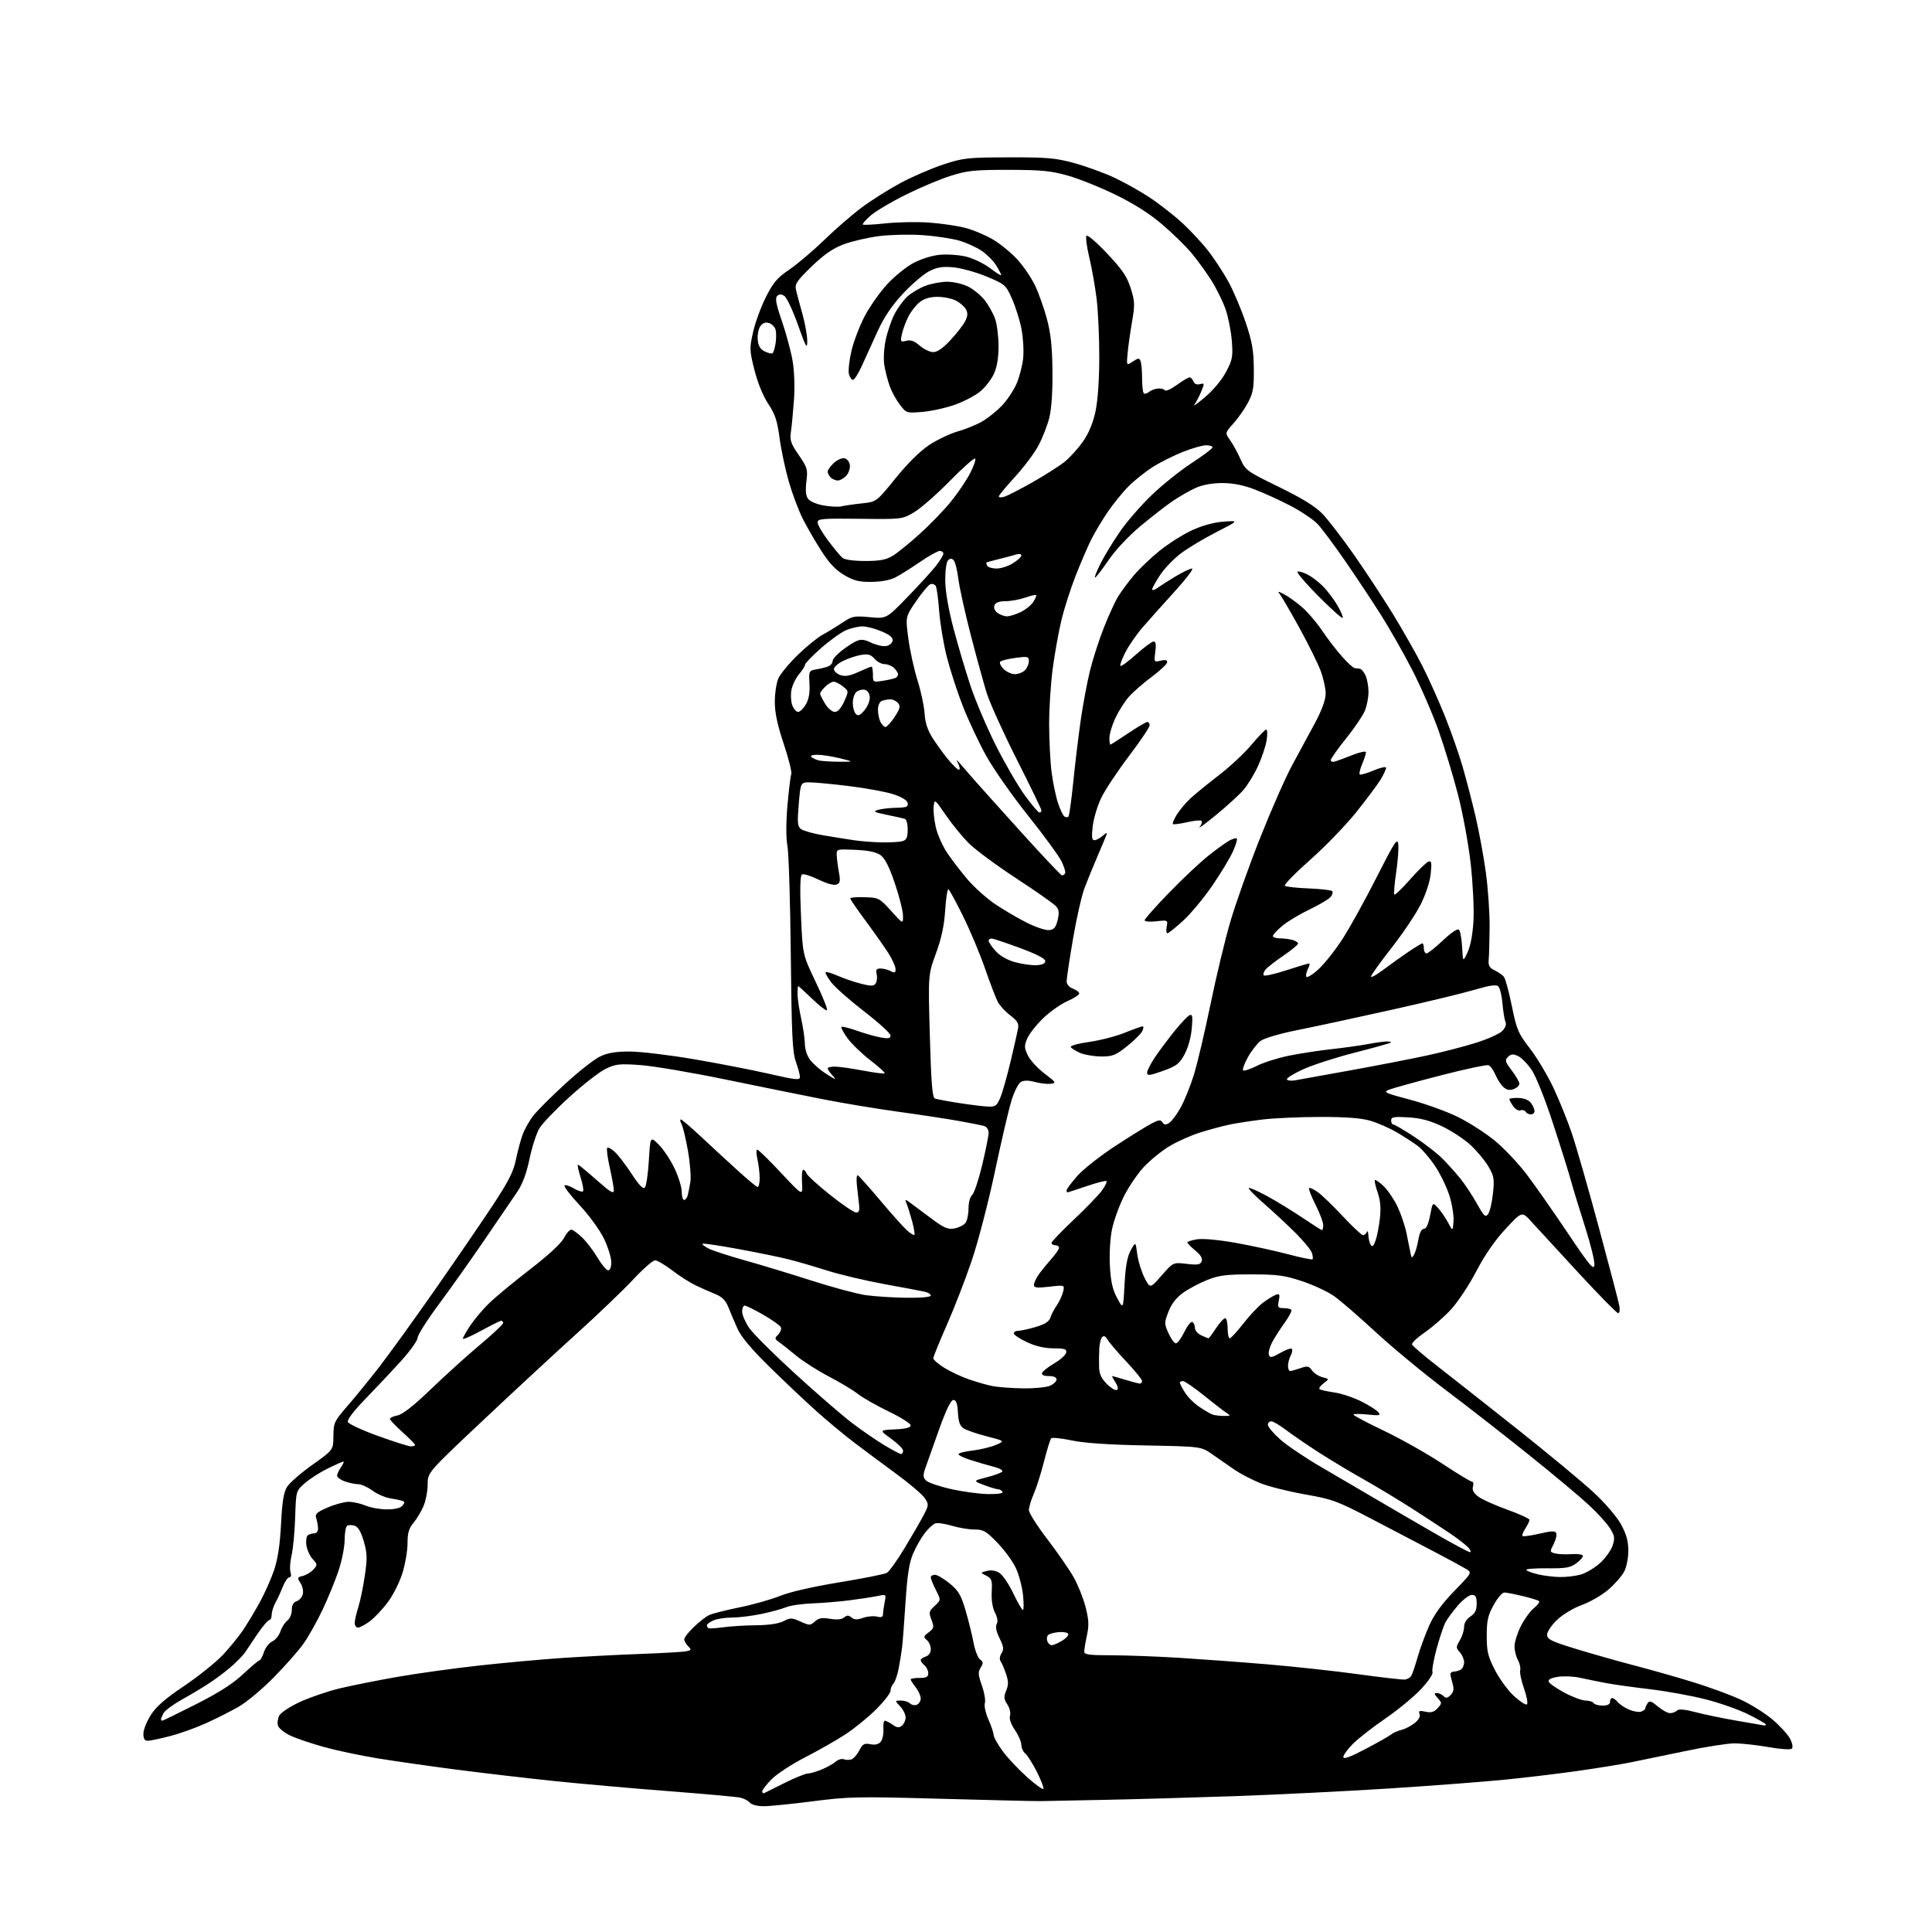 <?xml version="1.0" encoding="UTF-8" standalone="no"?>
<svg 
  version="1.1" 
  xmlns="http://www.w3.org/2000/svg" 
  xmlns:xlink="http://www.w3.org/1999/xlink" 
  xmlns:svg="http://www.w3.org/2000/svg"
  xmlns:rdf="http://www.w3.org/1999/02/22-rdf-syntax-ns#"
  xmlns:cc="http://creativecommons.org/ns#"
  xmlns:dc="http://purl.org/dc/elements/1.1/"
  viewBox="0 0 768 768"
  width="768"
  height="768"
>
<style>svg {background-color: white; }</style>"
<path stroke="none" fill="black" fill-rule="evenodd" d="M303.55,718.00C301.03,718.00 298.75,717.41 298.05,716.56C297.40,715.77 295.66,714.88 294.18,714.57C292.71,714.26 279.80,713.10 265.50,711.99C251.20,710.89 230.72,709.07 220.00,707.96C209.28,706.84 191.84,704.80 181.26,703.43C170.68,702.05 156.57,700.03 149.89,698.94C143.22,697.85 133.65,695.82 128.63,694.42C123.61,693.02 117.61,690.98 115.30,689.87C112.98,688.77 110.82,687.01 110.49,685.97C110.16,684.93 110.41,683.11 111.04,681.93C111.67,680.75 115.41,678.31 119.34,676.50C123.28,674.70 130.32,672.30 135.00,671.17C139.68,670.04 150.03,667.98 158.00,666.58C165.97,665.19 180.60,663.16 190.50,662.07C200.40,660.98 215.25,659.63 223.50,659.07C231.75,658.52 245.70,657.79 254.50,657.47C263.30,657.15 271.53,656.67 272.79,656.41C274.86,655.99 274.93,655.79 273.54,654.40C272.69,653.55 272.00,652.31 272.00,651.63C272.00,650.96 273.69,648.79 275.75,646.82C277.81,644.85 280.49,642.73 281.71,642.10C282.92,641.48 288.34,640.09 293.75,639.00C299.15,637.92 306.45,635.86 309.97,634.43C313.86,632.85 323.12,630.73 333.60,629.01C343.09,627.46 351.60,625.76 352.52,625.25C353.44,624.73 356.62,620.31 359.58,615.41C362.54,610.51 365.95,604.62 367.15,602.32C369.23,598.33 369.25,598.03 367.62,595.54C366.68,594.10 361.54,589.73 356.20,585.82C350.87,581.91 343.35,576.32 339.50,573.40C335.65,570.48 328.90,564.87 324.50,560.93C320.10,556.99 311.74,549.09 305.92,543.38C298.82,536.41 294.63,531.43 293.20,528.25C292.03,525.64 290.39,521.80 289.57,519.71C288.45,516.89 287.11,515.54 284.29,514.39C282.20,513.54 278.70,511.99 276.50,510.94C274.30,509.89 270.13,507.22 267.23,505.01C264.33,502.81 261.25,501.00 260.39,501.00C259.52,501.00 255.59,504.45 251.66,508.66C247.72,512.88 237.53,522.64 229.00,530.35C220.47,538.06 203.71,553.59 191.75,564.86C170.00,585.34 170.00,585.34 170.00,590.05C170.00,592.64 169.27,596.49 168.39,598.62C167.50,600.74 165.70,603.76 164.39,605.32C162.53,607.53 162.00,609.33 162.00,613.47C162.00,616.40 161.09,621.73 159.98,625.31C158.88,628.90 156.24,634.15 154.12,636.96C152.00,639.78 148.77,643.19 146.94,644.54C145.11,645.89 143.02,647.00 142.31,647.00C141.59,647.00 141.00,646.18 141.00,645.18C141.00,644.18 141.64,641.36 142.42,638.93C143.20,636.49 144.37,630.84 145.02,626.36C146.04,619.40 145.98,617.43 144.60,612.68C143.50,608.90 142.35,606.93 141.00,606.50C139.91,606.15 138.56,606.15 138.01,606.49C137.45,606.84 137.00,609.37 137.00,612.13C137.00,614.89 135.90,620.44 134.55,624.46C133.20,628.48 130.30,635.53 128.11,640.13C125.92,644.74 122.53,650.74 120.57,653.49C118.62,656.23 113.33,662.22 108.83,666.79C104.33,671.37 98.13,676.56 95.07,678.33C92.01,680.11 86.19,683.06 82.15,684.90C78.10,686.75 71.58,689.09 67.65,690.11C63.72,691.13 59.71,691.97 58.75,691.98C57.50,692.00 57.00,691.21 57.00,689.20C57.00,687.65 58.32,684.31 59.94,681.76C62.08,678.38 65.66,675.25 73.19,670.20C78.86,666.38 85.77,660.84 88.55,657.88C91.32,654.92 94.96,650.48 96.62,648.00C98.28,645.52 101.26,640.58 103.23,637.00C105.20,633.42 107.78,627.63 108.96,624.12C110.44,619.72 111.30,614.03 111.71,605.88C112.15,597.11 112.76,593.27 114.07,591.12C115.05,589.52 119.59,585.54 124.17,582.29C132.50,576.37 132.50,576.37 132.54,570.83C132.58,565.56 132.86,564.97 138.13,558.89C141.18,555.38 146.82,548.45 150.67,543.50C154.51,538.55 164.42,524.83 172.69,513.00C180.95,501.18 191.34,486.00 195.78,479.29C202.00,469.86 204.11,465.75 205.01,461.29C205.66,458.10 206.85,453.62 207.65,451.31C208.46,449.01 210.44,445.46 212.07,443.41C213.69,441.37 219.34,435.73 224.63,430.88C229.91,426.03 236.13,421.15 238.43,420.03C241.53,418.53 244.64,418.00 250.27,418.00C254.47,418.00 265.94,419.37 275.76,421.04C285.59,422.71 299.11,425.34 305.81,426.88C316.43,429.31 318.00,429.47 317.99,428.09C317.98,427.21 317.24,424.48 316.35,422.00C315.00,418.24 314.68,411.28 314.35,379.50C314.14,358.60 313.54,339.15 313.02,336.27C312.42,332.96 312.43,327.02 313.03,320.11C313.56,314.10 314.24,308.54 314.54,307.75C314.85,306.96 313.50,301.54 311.55,295.71C309.03,288.20 308.00,283.33 308.00,279.02C308.00,275.67 308.63,271.49 309.39,269.72C310.16,267.95 313.64,263.73 317.14,260.34C320.64,256.96 325.07,253.34 327.00,252.31C328.93,251.29 332.42,249.15 334.77,247.58C338.73,244.92 339.50,244.76 345.70,245.34C352.37,245.96 352.37,245.96 360.58,237.50C365.10,232.85 370.19,227.28 371.90,225.13C373.60,222.97 375.00,220.71 375.00,220.11C375.00,219.50 374.35,219.00 373.56,219.00C372.77,219.00 369.22,220.99 365.68,223.42C362.13,225.84 357.74,228.60 355.92,229.54C353.90,230.59 350.20,231.28 346.46,231.31C341.48,231.36 339.41,230.84 335.60,228.61C332.24,226.64 329.64,223.89 326.49,218.98C324.07,215.21 320.75,209.47 319.12,206.24C317.49,203.00 315.00,196.39 313.59,191.53C312.19,186.68 310.52,178.86 309.90,174.16C308.98,167.24 308.12,164.64 305.39,160.53C303.34,157.44 301.20,152.20 299.92,147.15C297.92,139.26 297.90,138.50 299.37,131.98C300.22,128.20 302.51,121.95 304.45,118.10C307.38,112.28 308.97,110.41 313.83,107.12C317.04,104.93 323.23,99.68 327.59,95.45C331.94,91.21 338.66,85.39 342.53,82.50C346.39,79.61 353.37,75.21 358.03,72.71C362.69,70.22 370.32,66.92 375.00,65.38C382.96,62.77 384.61,62.59 401.00,62.55C416.25,62.51 419.58,62.80 426.93,64.80C431.57,66.07 438.68,68.64 442.74,70.52C446.80,72.39 453.28,76.03 457.15,78.60C461.02,81.17 466.88,85.77 470.18,88.82C473.47,91.88 478.12,96.91 480.51,100.01C482.89,103.11 486.43,108.53 488.36,112.07C490.30,115.61 493.34,122.78 495.11,128.00C497.74,135.76 498.34,139.15 498.41,146.50C498.49,154.16 498.14,156.17 496.12,160.00C494.81,162.47 492.20,166.21 490.33,168.29C486.93,172.09 486.93,172.09 489.00,175.00C490.14,176.60 491.99,179.98 493.11,182.51C495.07,186.95 495.60,187.33 508.37,193.56C517.68,198.11 522.81,201.27 525.70,204.26C527.95,206.59 533.59,213.92 538.24,220.55C542.88,227.18 549.91,237.89 553.87,244.35C557.82,250.81 563.07,260.08 565.53,264.95C567.99,269.82 571.96,278.68 574.36,284.65C576.75,290.62 579.89,299.55 581.34,304.50C582.78,309.45 585.12,318.45 586.54,324.49C587.96,330.54 589.82,340.66 590.67,346.99C591.53,353.32 592.19,363.00 592.15,368.50C592.10,374.00 591.94,379.84 591.78,381.47C591.56,383.83 592.04,384.70 594.12,385.71C595.56,386.41 597.22,387.56 597.81,388.27C598.39,388.97 599.82,394.19 600.97,399.86C602.90,409.32 603.49,410.71 608.20,416.83C611.02,420.50 615.23,427.55 617.55,432.50C619.87,437.45 623.14,445.55 624.82,450.50C626.51,455.45 631.35,472.32 635.58,488.00C639.81,503.68 643.49,517.74 643.75,519.25C644.01,520.76 643.78,522.00 643.24,522.00C642.70,522.00 635.51,514.69 627.26,505.75C619.01,496.81 610.63,487.70 608.63,485.50C605.00,481.50 605.00,481.50 598.50,488.50C594.23,493.09 590.23,498.88 586.88,505.30C584.07,510.69 579.58,517.48 576.91,520.41C574.24,523.33 569.56,527.44 566.51,529.54C563.45,531.64 561.11,533.84 561.30,534.43C561.48,535.02 565.88,538.79 571.07,542.82C576.26,546.85 590.62,558.17 603.00,567.98C615.38,577.79 629.11,589.18 633.52,593.28C638.16,597.60 642.76,602.98 644.42,606.02C646.52,609.88 647.29,612.67 647.29,616.42C647.29,619.24 646.56,622.95 645.68,624.66C644.79,626.37 642.04,629.56 639.55,631.74C637.07,633.93 632.32,636.71 629.00,637.92C625.51,639.19 621.27,641.73 618.98,643.91C616.78,646.00 615.00,648.64 615.00,649.81C615.00,651.64 616.54,652.41 626.25,655.40C632.44,657.30 642.90,660.28 649.50,662.00C656.10,663.72 666.67,666.72 673.00,668.67C679.33,670.61 687.83,673.73 691.89,675.60C695.96,677.47 701.71,681.07 704.67,683.60C707.63,686.13 710.75,689.56 711.61,691.21C712.50,692.94 712.80,694.60 712.29,695.11C711.79,695.61 707.80,695.34 702.96,694.49C698.31,693.67 692.25,693.01 689.50,693.01C686.75,693.01 677.98,694.39 670.00,696.07C662.02,697.74 652.12,699.79 648.00,700.61C643.88,701.43 634.42,702.95 627.00,704.00C619.58,705.05 606.75,706.59 598.50,707.42C590.25,708.25 569.55,709.83 552.50,710.93C535.45,712.02 507.55,713.41 490.50,714.01C473.45,714.60 449.82,715.27 438.00,715.49C426.18,715.71 415.15,715.92 413.50,715.97C411.85,716.01 394.30,715.60 374.50,715.05C341.02,714.12 337.43,714.19 323.18,716.03C314.76,717.11 305.92,718.00 303.55,718.00zM303.75,712.80C304.16,712.59 307.86,710.76 311.97,708.71C316.08,706.67 320.19,705.00 321.10,705.00C322.01,705.00 324.50,704.28 326.63,703.40C328.76,702.52 331.27,701.12 332.21,700.28C333.15,699.44 334.62,699.02 335.46,699.35C336.31,699.67 337.69,699.67 338.54,699.35C339.38,699.02 340.77,697.41 341.62,695.77C342.93,693.24 343.59,692.87 345.99,693.35C347.89,693.73 349.25,693.40 350.11,692.37C350.82,691.51 351.29,689.28 351.17,687.41C351.04,685.53 351.30,684.00 351.75,684.00C352.19,684.00 353.57,684.71 354.82,685.59C356.62,686.84 357.39,686.92 358.54,685.96C359.34,685.30 360.00,683.83 360.00,682.69C360.00,681.56 359.02,679.59 357.83,678.31C355.65,676.00 355.65,676.00 358.13,676.00C359.49,676.00 361.11,676.51 361.73,677.13C362.36,677.76 363.57,677.99 364.43,677.66C365.29,677.33 366.00,676.21 366.00,675.17C366.00,674.12 365.10,672.13 364.00,670.73C362.90,669.33 362.00,667.92 362.00,667.59C362.00,667.27 363.57,667.00 365.50,667.00C368.26,667.00 369.00,666.60 369.00,665.12C369.00,664.09 368.32,662.68 367.50,662.00C366.68,661.32 366.00,660.39 366.00,659.94C366.00,659.50 366.90,658.85 368.00,658.50C369.24,658.11 370.00,656.99 370.00,655.56C370.00,654.28 369.29,652.66 368.42,651.94C367.01,650.76 367.09,650.44 369.17,648.88C371.28,647.28 371.38,646.84 370.27,643.90C369.16,640.95 369.27,640.48 371.56,638.36C374.06,636.04 374.06,636.04 372.03,632.06C370.91,629.87 370.00,627.61 370.00,627.04C370.00,626.47 370.74,626.00 371.65,626.00C372.55,626.00 375.18,627.54 377.48,629.43C381.01,632.32 382.01,634.01 383.83,640.18C385.01,644.21 386.44,649.98 387.00,653.00C387.56,656.02 388.72,659.02 389.58,659.66C390.89,660.63 390.93,661.14 389.83,662.90C388.73,664.66 388.81,665.79 390.32,670.03C391.30,672.81 391.83,675.95 391.50,677.01C391.16,678.08 391.81,681.04 392.94,683.60C394.07,686.16 395.00,688.92 395.00,689.74C395.00,690.56 396.61,693.42 398.58,696.10C400.54,698.78 404.93,703.45 408.33,706.48C411.72,709.50 414.64,711.57 414.81,711.07C414.97,710.57 413.77,707.51 412.14,704.27C410.50,701.03 408.45,697.79 407.58,697.07C406.71,696.35 406.00,694.79 406.00,693.61C406.00,692.43 404.85,689.77 403.44,687.70C401.84,685.34 401.11,683.22 401.50,682.01C401.84,680.94 401.37,678.97 400.43,677.54C399.03,675.40 398.96,674.51 399.97,672.07C400.93,669.75 400.91,668.35 399.88,665.32C399.17,663.22 398.20,660.97 397.73,660.33C397.24,659.65 397.40,658.33 398.11,657.20C399.11,655.59 398.98,654.53 397.33,651.20C396.01,648.54 395.63,646.63 396.20,645.60C396.76,644.60 396.51,642.96 395.51,641.02C394.53,639.12 394.05,636.05 394.22,632.80C394.47,628.17 394.24,627.48 392.06,626.37C389.63,625.13 389.63,625.13 392.32,624.46C394.06,624.02 395.84,624.32 397.34,625.30C398.62,626.14 401.08,629.79 402.81,633.41C404.54,637.04 406.26,640.00 406.62,640.00C406.99,640.00 407.00,637.31 406.66,634.03C406.32,630.74 405.03,625.91 403.79,623.28C402.56,620.65 399.26,616.14 396.47,613.25C391.99,608.62 390.91,608.00 387.35,608.00C385.13,608.00 381.11,607.33 378.41,606.52C375.71,605.70 372.75,605.27 371.84,605.56C370.93,605.84 369.01,607.62 367.57,609.49C366.14,611.37 364.05,615.04 362.94,617.64C361.43,621.15 360.66,626.15 359.96,636.94C359.44,644.95 358.82,653.08 358.58,655.00C358.34,656.92 357.73,660.66 357.22,663.30C356.72,665.94 355.78,668.62 355.15,669.25C354.52,669.88 354.00,671.16 354.00,672.09C354.00,673.02 351.41,676.37 348.25,679.52C345.09,682.67 339.57,687.16 336.00,689.48C332.43,691.81 325.24,695.89 320.04,698.56C314.84,701.23 308.88,705.12 306.79,707.21C304.71,709.29 303.00,711.49 303.00,712.08C303.00,712.68 303.34,713.00 303.75,712.80zM542.75,695.28C547.56,692.76 552.17,690.14 553.00,689.48C553.83,688.81 555.66,687.99 557.09,687.66C558.51,687.32 560.85,686.12 562.29,684.98C563.95,683.68 564.69,682.35 564.30,681.35C563.81,680.06 564.23,679.89 566.66,680.43C568.92,680.92 570.06,680.59 571.47,679.04C573.25,677.07 573.25,676.93 571.50,675.00C570.06,673.41 569.99,673.00 571.15,673.00C571.95,673.00 573.14,673.54 573.81,674.21C574.75,675.15 575.37,675.06 576.64,673.79C577.84,672.59 578.05,671.44 577.44,669.33C576.98,667.78 576.59,666.05 576.56,665.50C576.53,664.95 577.17,664.49 578.00,664.47C578.83,664.46 580.06,664.09 580.75,663.66C581.44,663.23 582.00,661.93 582.00,660.77C582.00,659.61 581.24,657.82 580.31,656.79C578.72,655.03 578.72,654.74 580.31,652.06C581.24,650.48 582.00,648.08 582.00,646.71C582.00,645.17 582.95,643.61 584.50,642.59C586.37,641.36 587.00,640.08 587.00,637.48C587.00,634.71 586.61,634.00 585.08,634.00C584.02,634.00 581.51,635.91 579.49,638.25C577.48,640.59 575.25,643.62 574.53,645.00C573.82,646.38 572.26,651.06 571.07,655.42C569.89,659.77 569.15,663.95 569.44,664.70C569.74,665.48 567.69,668.47 564.73,671.60C561.85,674.64 555.48,679.87 550.58,683.23C545.67,686.60 539.93,691.07 537.83,693.17C535.72,695.28 534.00,697.65 534.00,698.44C534.00,699.45 536.60,698.52 542.75,695.28zM701.25,685.88C701.66,685.94 702.00,685.78 702.00,685.51C702.00,685.24 698.90,683.47 695.12,681.56C691.34,679.65 683.59,676.92 677.90,675.48C672.22,674.03 662.16,672.22 655.55,671.45C648.94,670.67 641.05,669.56 638.02,668.97C634.98,668.39 630.45,667.46 627.94,666.91C625.44,666.36 621.53,666.21 619.27,666.57C616.51,667.01 615.31,667.65 615.64,668.51C615.91,669.22 618.75,671.19 621.96,672.90C625.16,674.60 628.93,676.00 630.33,676.00C631.73,676.00 633.16,676.45 633.50,677.00C633.84,677.55 635.44,678.00 637.06,678.00C639.01,678.00 640.00,677.49 640.00,676.50C640.00,675.67 640.39,675.00 640.88,675.00C641.36,675.00 642.37,675.74 643.13,676.65C643.88,677.57 645.94,678.91 647.69,679.64C649.45,680.38 651.59,680.71 652.44,680.38C653.30,680.05 654.01,679.50 654.02,679.14C654.02,678.79 654.43,677.86 654.93,677.09C655.66,675.93 656.40,676.16 658.99,678.34C660.73,679.80 662.93,681.00 663.88,681.00C664.82,681.00 666.06,680.54 666.62,679.98C667.32,679.28 669.69,679.48 674.07,680.63C677.61,681.55 685.00,683.09 690.50,684.03C696.00,684.98 700.84,685.81 701.25,685.88zM64.50,684.00C64.77,684.00 70.81,681.06 77.92,677.46C87.02,672.86 92.57,669.31 96.67,665.46C99.88,662.46 102.80,660.00 103.17,660.00C103.54,660.00 104.33,658.53 104.92,656.74C105.51,654.94 107.00,653.03 108.24,652.49C109.47,651.94 110.92,650.15 111.48,648.50C112.03,646.85 113.27,644.91 114.24,644.19C115.21,643.47 116.00,641.59 116.00,640.01C116.00,638.07 116.61,636.94 117.89,636.53C118.93,636.20 120.04,634.95 120.36,633.74C120.67,632.53 120.27,630.53 119.46,629.29C118.08,627.19 118.14,627.00 120.42,626.43C121.76,626.10 123.63,624.96 124.59,623.90C126.25,622.07 126.23,621.87 124.28,619.74C123.16,618.51 122.03,616.02 121.79,614.21C121.54,612.39 121.82,610.61 122.42,610.23C123.01,609.86 124.17,609.54 125.00,609.53C125.85,609.51 126.47,608.63 126.42,607.50C126.38,606.40 126.06,604.60 125.70,603.50C125.16,601.82 125.90,601.14 130.28,599.24C133.15,598.00 136.91,596.99 138.63,596.99C140.35,597.00 143.37,597.67 145.35,598.50C147.32,599.33 151.15,600.00 153.85,600.00C156.97,600.00 159.20,599.46 159.99,598.51C160.98,597.32 160.95,596.94 159.86,596.59C159.11,596.35 156.89,595.89 154.93,595.57C152.96,595.24 149.84,593.86 147.98,592.49C146.13,591.12 143.64,590.00 142.45,590.00C141.27,590.00 138.88,589.51 137.15,588.90C135.42,588.30 134.00,587.27 134.00,586.62C134.00,585.98 134.70,584.44 135.56,583.22C136.41,582.00 136.83,581.00 136.49,581.00C136.15,581.00 133.41,582.21 130.39,583.69C127.37,585.16 123.27,587.78 121.28,589.50C117.67,592.63 117.67,592.63 117.34,603.06C117.16,608.80 116.52,615.61 115.92,618.19C115.32,620.77 115.12,623.81 115.48,624.94C115.88,626.18 115.69,627.00 115.02,627.00C114.40,627.00 113.23,628.69 112.42,630.75C111.60,632.81 110.28,635.69 109.47,637.15C108.66,638.61 108.00,640.75 108.00,641.90C108.00,643.06 107.57,644.00 107.05,644.00C106.53,644.00 104.40,646.51 102.30,649.58C100.21,652.65 98.05,655.87 97.50,656.74C96.95,657.60 94.89,659.79 92.93,661.61C90.97,663.42 87.14,666.41 84.43,668.26C81.72,670.10 76.47,673.30 72.76,675.35C69.06,677.40 65.57,679.94 65.01,680.98C64.46,682.02 64.00,683.12 64.00,683.43C64.00,683.75 64.22,684.00 64.50,684.00zM606.95,677.53C607.44,677.23 606.95,674.43 605.85,671.31C604.75,668.20 604.06,664.90 604.30,663.98C604.54,663.06 604.13,661.22 603.40,659.90C602.67,658.58 602.06,656.15 602.04,654.50C602.02,652.85 603.14,649.25 604.51,646.50C605.89,643.75 608.23,640.51 609.72,639.29C611.21,638.08 612.15,636.81 611.81,636.48C611.47,636.14 608.57,635.24 605.35,634.47C602.13,633.70 598.83,633.06 598.00,633.05C597.17,633.04 595.26,635.27 593.75,638.01C591.46,642.16 591.00,644.22 591.00,650.25C591.00,656.46 591.46,658.41 594.25,663.85C596.04,667.34 599.42,671.97 601.77,674.14C604.13,676.31 606.45,677.84 606.95,677.53zM558.40,667.65C559.44,667.57 560.65,666.83 561.09,666.00C561.53,665.17 562.66,661.80 563.60,658.50C564.55,655.20 566.59,649.65 568.14,646.17C570.07,641.81 573.16,637.56 578.06,632.50C585.18,625.16 585.18,625.16 582.84,623.71C581.55,622.92 576.00,619.90 570.50,617.02C565.00,614.13 553.75,608.25 545.50,603.94C531.48,596.62 529.73,595.97 518.66,594.02C512.14,592.88 504.15,590.86 500.90,589.54C497.65,588.22 493.08,585.84 490.75,584.25C488.41,582.66 484.48,579.93 482.00,578.18C477.50,575.00 477.50,575.00 455.50,574.59C440.78,574.31 431.03,573.65 426.04,572.60C421.94,571.73 418.26,571.35 417.86,571.76C417.47,572.17 416.18,576.33 415.00,581.00C413.82,585.67 411.98,591.47 410.92,593.88C409.87,596.28 409.00,599.16 409.00,600.27C409.00,601.37 412.31,606.60 416.36,611.89C420.40,617.18 425.11,623.98 426.82,627.01C428.52,630.04 430.64,635.35 431.53,638.81C432.82,643.85 432.93,646.10 432.07,650.10C431.48,652.85 431.00,655.75 431.00,656.55C431.00,657.73 433.02,658.00 441.75,658.00C447.66,658.01 459.70,658.45 468.50,658.99C477.30,659.54 493.14,660.70 503.70,661.59C514.26,662.47 530.46,664.23 539.70,665.50C548.94,666.77 557.35,667.74 558.40,667.65zM418.06,654.00C418.68,654.00 420.50,653.23 422.11,652.28C423.71,651.33 424.85,650.09 424.65,649.53C424.45,648.96 422.76,648.63 420.91,648.79C419.05,648.94 417.12,649.48 416.63,649.97C416.14,650.46 416.01,651.57 416.34,652.43C416.67,653.29 417.44,654.00 418.06,654.00zM287.24,646.90C290.13,646.48 296.10,646.11 300.50,646.07C305.64,646.02 309.56,645.43 311.47,644.44C314.17,643.03 314.77,643.04 318.22,644.60C321.80,646.21 322.11,646.21 323.94,644.55C325.45,643.19 326.78,642.96 329.97,643.50C332.66,643.95 334.57,643.77 335.53,642.97C336.69,642.02 337.32,642.02 338.48,642.98C339.60,643.91 340.73,643.94 343.10,643.12C344.82,642.51 347.31,642.29 348.62,642.62C350.33,643.05 351.00,642.80 351.00,641.73C351.00,640.92 351.29,638.78 351.65,636.99C352.30,633.73 352.30,633.73 348.90,634.43C347.03,634.82 342.12,635.57 338.00,636.11C333.88,636.65 327.12,637.21 323.00,637.37C318.88,637.52 314.16,638.20 312.52,638.88C310.89,639.56 306.47,640.77 302.71,641.56C298.95,642.35 293.67,643.00 290.98,643.00C288.29,643.00 284.95,643.52 283.55,644.16C282.15,644.80 281.00,645.62 281.00,645.99C281.00,646.36 281.22,646.89 281.49,647.16C281.76,647.42 284.35,647.31 287.24,646.90zM620.00,626.89C622.48,626.95 626.22,626.51 628.32,625.93C630.42,625.34 633.88,623.29 636.01,621.37C638.15,619.44 640.40,616.32 641.02,614.43C642.00,611.46 641.87,610.53 640.05,607.59C638.90,605.71 635.13,601.55 631.68,598.34C628.24,595.13 617.56,586.19 607.96,578.49C598.36,570.78 583.35,559.08 574.61,552.49C565.88,545.89 553.37,535.55 546.83,529.50C540.29,523.45 532.88,517.04 530.38,515.26C527.87,513.49 522.15,510.81 517.66,509.32C510.61,506.97 507.86,506.60 497.50,506.59C487.40,506.58 484.61,506.94 479.86,508.82C476.75,510.06 472.41,512.37 470.22,513.96C467.55,515.89 465.64,518.37 464.47,521.45C462.79,525.84 462.79,526.21 464.51,530.02C465.50,532.21 466.82,534.00 467.45,534.00C468.08,534.00 469.60,531.95 470.81,529.45C472.03,526.95 473.47,525.17 474.01,525.51C474.56,525.84 475.00,526.92 475.00,527.90C475.00,528.88 476.15,530.20 477.55,530.84C478.95,531.48 480.24,532.00 480.41,532.00C480.59,532.00 481.93,530.20 483.38,528.00C484.84,525.80 486.47,524.00 487.01,524.00C487.56,524.00 488.00,525.80 488.00,528.00C488.00,530.20 488.38,532.00 488.84,532.00C489.30,532.00 491.73,529.36 494.24,526.13C496.75,522.90 500.31,519.14 502.15,517.77C503.99,516.41 506.27,515.02 507.22,514.69C508.66,514.18 508.84,514.56 508.34,517.04C507.81,519.68 508.02,520.00 510.21,520.00C511.56,520.00 512.96,520.29 513.31,520.65C513.67,521.00 512.45,523.36 510.61,525.90C508.77,528.43 506.49,532.00 505.56,533.84C504.62,535.68 504.11,537.83 504.41,538.63C504.87,539.82 505.66,539.68 508.92,537.81C511.09,536.56 513.16,535.82 513.51,536.18C513.87,536.54 513.68,537.74 513.08,538.85C512.49,539.96 512.00,541.80 512.00,542.93C512.00,544.07 512.38,545.00 512.85,545.00C513.32,545.00 515.15,544.49 516.92,543.88C519.74,542.89 520.31,543.00 521.55,544.76C522.32,545.87 524.19,547.08 525.70,547.46C528.45,548.15 528.45,548.15 526.09,549.93C524.79,550.91 524.13,551.96 524.61,552.26C525.10,552.56 527.75,553.13 530.50,553.54C533.25,553.94 538.00,555.52 541.06,557.05C544.12,558.58 547.19,560.52 547.88,561.35C548.99,562.69 548.47,562.80 543.57,562.29C540.51,561.98 538.00,562.00 538.00,562.34C538.00,562.67 543.51,565.59 550.25,568.81C556.99,572.04 567.38,577.90 573.35,581.84C579.31,585.78 584.63,589.00 585.16,589.00C585.70,589.00 585.86,589.85 585.53,590.90C585.12,592.21 585.73,593.43 587.52,594.84C588.94,595.96 594.14,598.31 599.05,600.07C603.97,601.83 608.00,603.68 608.00,604.17C608.00,604.67 607.26,606.19 606.36,607.57C605.47,608.94 604.96,610.29 605.25,610.58C605.53,610.86 608.55,610.45 611.96,609.66C616.98,608.50 618.25,608.48 618.65,609.53C618.92,610.24 618.43,612.20 617.56,613.89C616.02,616.85 616.05,616.97 618.24,617.52C619.48,617.84 622.39,617.96 624.70,617.80C627.01,617.63 629.04,617.90 629.20,618.39C629.37,618.88 628.22,620.23 626.67,621.39C624.25,623.19 622.50,623.49 614.88,623.42C609.96,623.37 606.29,623.69 606.73,624.13C607.17,624.57 609.33,625.35 611.52,625.87C613.71,626.38 617.52,626.84 620.00,626.89zM584.33,617.00C584.87,617.00 584.56,616.17 583.64,615.16C582.73,614.14 579.62,611.72 576.74,609.77C573.86,607.82 567.00,603.33 561.50,599.79C556.00,596.26 547.25,590.98 542.06,588.06C536.86,585.15 528.79,580.29 524.11,577.28C519.43,574.26 513.60,570.26 511.16,568.40C508.71,566.53 506.10,565.00 505.36,565.00C504.61,565.00 504.00,565.63 504.00,566.41C504.00,567.18 506.19,569.77 508.86,572.16C511.54,574.55 518.75,579.42 524.89,583.00C531.03,586.58 541.33,592.61 547.77,596.40C554.22,600.20 564.87,606.39 571.43,610.15C577.99,613.92 583.80,617.00 584.33,617.00zM392.81,593.92C396.78,593.97 398.89,593.63 398.50,593.00C398.16,592.45 397.36,592.00 396.72,592.00C396.09,592.00 393.59,591.25 391.18,590.33C386.80,588.65 386.80,588.65 392.14,587.28C395.08,586.53 397.88,585.52 398.37,585.03C398.88,584.52 397.42,583.67 394.88,583.02C392.47,582.40 388.36,581.20 385.75,580.36C383.14,579.53 381.00,578.49 381.00,578.06C381.00,577.63 383.51,576.98 386.57,576.62C389.64,576.26 393.80,575.26 395.82,574.40C399.50,572.83 399.50,572.83 392.35,570.99C388.42,569.97 384.27,568.56 383.14,567.86C381.60,566.89 381.02,565.33 380.79,561.54C380.58,557.86 380.10,556.50 379.00,556.50C377.99,556.50 376.10,560.41 373.20,568.50C370.83,575.10 368.39,581.98 367.77,583.79C366.86,586.45 366.92,587.35 368.12,588.54C368.93,589.35 373.39,590.88 378.04,591.92C382.69,592.97 389.34,593.87 392.81,593.92zM358.19,578.00C358.64,578.00 359.00,577.40 359.00,576.67C359.00,575.94 356.86,573.80 354.25,571.92C349.50,568.50 349.50,568.50 355.75,568.20C360.08,568.00 362.00,567.50 362.00,566.60C362.00,565.88 358.06,563.39 353.25,561.08C348.44,558.76 342.93,555.62 341.00,554.10C339.07,552.58 333.90,549.47 329.50,547.19C325.10,544.90 319.25,541.17 316.50,538.90C313.75,536.63 310.65,534.17 309.62,533.44C307.89,532.24 307.87,531.99 309.32,530.53C310.20,529.66 310.69,528.37 310.43,527.67C310.16,526.96 307.04,524.73 303.51,522.69C299.98,520.66 296.62,519.00 296.04,519.00C295.47,519.00 295.00,520.06 295.00,521.35C295.00,522.64 296.24,525.54 297.75,527.79C299.26,530.03 307.48,538.23 316.00,546.01C324.52,553.79 334.65,562.56 338.50,565.50C342.35,568.45 348.17,572.46 351.44,574.43C354.71,576.39 357.75,578.00 358.19,578.00zM163.25,574.94C164.21,574.97 165.00,574.73 165.00,574.40C165.00,574.07 162.75,571.78 160.00,569.31C157.25,566.84 155.00,564.46 155.00,564.03C155.00,563.60 156.37,562.98 158.05,562.64C160.08,562.23 164.49,558.76 171.30,552.21C176.91,546.80 185.66,538.89 190.75,534.62C195.84,530.36 200.00,526.44 200.00,525.93C200.00,525.42 199.66,525.01 199.25,525.01C198.84,525.02 195.24,526.81 191.25,528.98C187.26,531.15 184.00,532.57 184.00,532.14C184.00,531.70 185.32,529.35 186.94,526.92C188.56,524.49 191.89,520.53 194.35,518.13C196.81,515.73 204.15,509.65 210.66,504.62C218.20,498.80 223.14,494.21 224.27,491.99C225.25,490.07 226.60,488.64 227.27,488.82C227.95,489.00 229.87,490.45 231.54,492.06C233.21,493.67 235.91,497.23 237.54,499.97C239.17,502.71 241.06,504.97 241.75,504.98C242.50,504.99 243.00,503.69 243.00,501.75C243.00,499.96 241.71,495.80 240.14,492.50C238.54,489.12 234.33,483.31 230.52,479.21C226.79,475.20 224.04,471.63 224.40,471.26C224.76,470.90 226.43,471.41 228.10,472.40C229.77,473.39 231.42,473.92 231.75,473.58C232.09,473.24 231.65,470.72 230.78,467.98C229.90,465.24 229.44,463.00 229.76,463.00C230.07,463.00 233.40,465.73 237.16,469.08C242.54,473.85 244.00,474.73 244.00,473.20C244.00,472.12 243.27,468.02 242.38,464.08C241.49,460.13 241.04,456.62 241.38,456.28C241.73,455.94 243.13,456.71 244.49,457.99C245.86,459.28 248.85,463.20 251.14,466.71C253.98,471.08 255.62,472.78 256.33,472.07C256.89,471.51 257.61,466.68 257.93,461.34C258.50,451.64 258.50,451.64 261.90,455.05C263.77,456.92 266.58,461.16 268.15,464.48C269.72,467.79 271.00,471.96 271.00,473.75C271.00,475.54 271.42,477.00 271.93,477.00C272.45,477.00 273.08,476.21 273.35,475.25C273.61,474.29 274.09,471.90 274.42,469.94C274.75,467.98 274.33,462.42 273.49,457.58C272.64,452.74 271.50,447.93 270.94,446.89C270.38,445.85 270.25,445.00 270.64,445.00C271.04,445.00 274.84,448.26 279.10,452.25C283.36,456.24 289.83,462.20 293.48,465.50C297.12,468.80 300.53,471.65 301.05,471.83C301.57,472.02 301.99,470.44 301.98,468.33C301.96,466.22 301.56,462.81 301.08,460.75C300.60,458.69 300.58,457.00 301.02,457.00C301.47,457.00 305.73,461.16 310.49,466.25C319.14,475.50 319.14,475.50 318.82,470.25C318.64,467.36 318.85,465.00 319.28,465.00C319.71,465.00 320.32,465.67 320.64,466.50C320.95,467.32 325.16,471.14 329.99,475.00C334.83,478.85 339.47,482.00 340.33,482.00C341.49,482.00 341.77,481.19 341.48,478.75C341.26,476.96 340.87,473.56 340.63,471.20C340.38,468.83 340.53,467.03 340.96,467.20C341.39,467.36 345.34,471.77 349.74,477.00C354.14,482.23 358.93,487.59 360.37,488.92C361.81,490.25 363.20,491.13 363.46,490.87C363.72,490.62 363.32,488.18 362.58,485.45C361.83,482.73 360.86,479.60 360.41,478.50C359.65,476.64 359.74,476.60 361.66,478.00C362.79,478.82 366.54,481.61 369.99,484.20C375.25,488.14 376.76,488.81 379.38,488.33C381.10,488.01 383.06,487.05 383.75,486.19C384.44,485.32 385.00,482.73 385.00,480.43C385.00,478.02 385.61,475.74 386.43,475.06C387.21,474.41 389.01,469.03 390.43,463.12C391.84,457.20 393.00,451.41 393.00,450.25C393.00,449.09 392.21,447.90 391.25,447.61C390.29,447.33 385.68,446.41 381.00,445.57C376.32,444.74 365.57,443.10 357.10,441.94C348.64,440.78 335.14,438.54 327.10,436.96C319.07,435.38 301.51,431.82 288.07,429.05C274.63,426.28 259.49,423.72 254.42,423.37C246.24,422.79 244.71,422.96 240.77,424.87C238.33,426.05 231.88,431.06 226.45,436.00C221.01,440.93 215.61,446.56 214.44,448.50C213.26,450.45 211.49,455.91 210.50,460.65C209.26,466.55 207.70,470.71 205.55,473.88C203.82,476.42 197.95,485.02 192.51,493.00C187.06,500.98 178.87,512.53 174.30,518.67C169.74,524.82 166.00,530.73 166.00,531.80C166.00,532.88 162.99,537.07 159.32,541.13C155.65,545.18 149.28,551.95 145.18,556.16C140.60,560.87 137.93,564.38 138.27,565.25C138.57,566.04 143.92,568.52 150.16,570.78C156.40,573.03 162.29,574.90 163.25,574.94zM486.50,562.86C489.20,562.88 489.31,562.76 487.62,561.69C486.59,561.04 482.54,557.91 478.62,554.75C474.70,551.59 470.94,549.00 470.25,549.00C469.56,549.00 469.00,549.28 469.00,549.63C469.00,549.98 469.90,551.72 471.00,553.49C472.09,555.27 474.68,557.86 476.75,559.25C478.81,560.64 481.18,562.02 482.00,562.31C482.82,562.60 484.85,562.85 486.50,562.86zM443.98,552.51C444.60,552.13 444.37,550.97 443.37,549.45C442.49,548.10 441.93,547.00 442.13,547.01C442.34,547.02 444.71,547.69 447.41,548.51C450.11,549.33 452.70,550.00 453.16,550.00C453.62,550.00 454.00,549.53 454.00,548.96C454.00,548.39 451.15,544.89 447.68,541.19C444.20,537.49 440.85,533.57 440.24,532.48C439.50,531.17 438.79,530.84 438.14,531.50C437.61,532.05 437.08,534.08 436.98,536.00C436.88,537.92 436.84,541.22 436.90,543.33C436.97,546.16 437.78,547.93 439.99,550.14C441.63,551.79 443.43,552.85 443.98,552.51zM406.70,551.89C411.21,551.95 416.05,551.48 417.45,550.84C418.85,550.20 420.00,549.08 420.00,548.34C420.00,547.51 418.83,547.00 416.92,547.00C414.92,547.00 413.98,546.57 414.24,545.77C414.47,545.10 416.64,543.38 419.08,541.96C421.51,540.53 423.64,538.61 423.82,537.68C424.09,536.28 423.27,536.00 418.82,535.99C415.29,535.98 411.73,535.16 408.25,533.54C405.36,532.19 403.00,530.62 403.00,530.05C403.00,529.47 403.82,529.00 404.82,529.00C405.82,529.00 408.94,528.32 411.76,527.48C415.44,526.39 417.07,525.33 417.57,523.73C417.95,522.50 419.07,520.35 420.06,518.94C421.06,517.53 422.18,515.12 422.57,513.57C423.27,510.77 423.27,510.77 417.14,511.48C412.25,512.05 411.00,511.92 411.00,510.82C411.00,510.06 411.75,508.33 412.68,506.97C413.60,505.61 415.85,502.81 417.68,500.75C419.50,498.68 421.00,496.55 421.00,496.00C421.00,495.45 420.32,495.00 419.50,495.00C418.68,495.00 418.00,494.59 418.00,494.08C418.00,493.58 421.98,489.42 426.85,484.83C431.71,480.25 436.74,475.04 438.03,473.26C439.31,471.48 440.13,469.80 439.85,469.51C439.57,469.23 436.03,470.13 431.99,471.50C427.95,472.88 424.50,474.00 424.32,474.00C424.15,474.00 424.00,473.61 424.00,473.14C424.00,472.67 425.91,470.11 428.25,467.45C430.59,464.79 437.45,459.39 443.50,455.45C449.55,451.51 456.02,447.51 457.88,446.55C460.66,445.12 461.42,445.05 462.10,446.16C462.74,447.17 463.38,447.23 464.72,446.42C465.70,445.82 467.74,443.12 469.25,440.42C470.76,437.71 473.13,431.90 474.51,427.50C475.89,423.10 478.87,410.50 481.13,399.50C483.39,388.50 486.96,373.62 489.06,366.44C491.15,359.26 496.51,344.20 500.96,332.98C505.41,321.76 511.15,308.74 513.73,304.04C516.30,299.34 520.33,291.90 522.68,287.50C525.45,282.30 526.95,278.20 526.97,275.79C526.99,273.75 526.08,269.63 524.97,266.64C523.85,263.64 520.00,255.89 516.43,249.40C512.85,242.92 509.38,236.95 508.71,236.15C507.71,234.95 508.03,234.97 510.50,236.26C512.15,237.12 515.34,239.41 517.58,241.35C519.83,243.29 523.42,247.49 525.57,250.69C527.71,253.88 531.27,258.52 533.47,260.98C535.67,263.45 537.93,265.52 538.48,265.58C539.04,265.64 539.99,265.76 540.59,265.85C541.19,265.93 542.20,267.15 542.84,268.55C543.48,269.95 544.00,272.89 544.00,275.08C544.00,277.27 543.33,280.66 542.52,282.61C541.70,284.56 538.33,289.52 535.02,293.64C531.71,297.75 529.00,301.59 529.00,302.18C529.00,302.76 529.79,302.99 530.75,302.70C531.71,302.40 534.86,301.23 537.75,300.09C540.66,298.93 543.00,298.47 543.00,299.04C543.00,299.60 542.32,301.69 541.49,303.69C540.65,305.68 540.21,307.55 540.51,307.84C540.80,308.14 543.28,307.43 546.02,306.28C548.81,305.10 551.00,304.63 551.00,305.22C551.00,305.79 550.01,307.89 548.81,309.88C547.60,311.87 543.27,317.69 539.18,322.80C535.09,327.92 526.85,336.45 520.87,341.75C514.89,347.05 510.33,351.71 510.75,352.10C511.16,352.50 515.40,352.97 520.17,353.16C524.93,353.35 529.16,353.83 529.56,354.23C529.96,354.63 529.69,355.67 528.96,356.55C528.23,357.43 524.45,359.67 520.57,361.52C516.68,363.38 511.81,366.31 509.75,368.02C507.69,369.74 506.00,371.56 506.00,372.07C506.00,372.58 507.24,373.01 508.75,373.01C510.26,373.02 512.51,373.30 513.75,373.63C514.99,373.96 516.00,374.61 516.00,375.08C516.00,375.54 513.39,377.69 510.21,379.86C507.03,382.02 503.81,384.52 503.07,385.42C502.32,386.32 502.02,387.35 502.39,387.72C502.76,388.09 506.79,387.18 511.34,385.70C515.89,384.21 519.95,383.00 520.34,383.00C520.74,383.00 520.58,383.92 519.97,385.06C519.37,386.19 519.04,387.61 519.24,388.23C519.45,388.84 521.58,387.58 523.98,385.42C526.38,383.26 530.72,377.82 533.62,373.33C536.53,368.84 542.63,357.81 547.18,348.83C554.30,334.76 555.50,332.92 555.83,335.50C556.04,337.15 555.67,342.24 555.00,346.80C554.32,351.37 554.00,355.33 554.28,355.61C554.55,355.88 557.36,353.19 560.51,349.61C563.67,346.04 566.93,342.86 567.77,342.54C569.05,342.04 569.20,342.80 568.73,347.33C568.40,350.56 566.79,355.45 564.70,359.61C562.79,363.40 557.57,371.17 553.11,376.86C548.65,382.55 545.00,387.65 545.00,388.20C545.00,388.75 547.14,387.57 549.75,385.60C552.36,383.62 556.83,380.43 559.67,378.50C562.51,376.58 565.10,375.00 565.42,375.00C565.74,375.00 566.00,375.90 566.00,377.00C566.00,378.10 566.48,379.00 567.06,379.00C567.64,379.00 570.58,376.67 573.59,373.83C576.92,370.68 579.42,369.02 579.97,369.58C580.48,370.09 581.04,373.20 581.22,376.50C581.54,382.50 581.54,382.50 583.40,378.50C584.56,376.01 585.44,371.29 585.73,366.00C585.99,361.32 585.50,351.17 584.64,343.44C583.77,335.65 581.51,323.36 579.58,315.88C577.66,308.46 574.19,297.02 571.86,290.45C569.53,283.88 564.86,273.10 561.48,266.50C558.09,259.90 552.47,250.00 548.99,244.50C545.51,239.00 539.09,229.32 534.73,223.00C530.37,216.68 525.42,210.05 523.73,208.27C522.03,206.49 517.14,203.22 512.86,200.99C508.58,198.76 502.13,195.83 498.52,194.47C494.06,192.79 489.96,192.01 485.73,192.02C481.75,192.04 477.96,192.74 475.25,193.97C472.92,195.03 468.87,197.35 466.25,199.12C463.64,200.88 457.86,205.37 453.42,209.07C448.50,213.18 443.45,218.59 440.50,222.90C437.83,226.80 435.48,229.81 435.26,229.59C435.04,229.38 436.08,226.79 437.56,223.85C439.05,220.91 442.49,215.26 445.23,211.29C447.96,207.32 453.67,200.76 457.92,196.70C462.17,192.64 469.32,186.92 473.82,183.99C478.32,181.06 482.00,178.29 482.00,177.83C482.00,177.38 480.84,177.00 479.42,177.00C478.00,177.00 473.84,178.19 470.17,179.65C466.50,181.11 461.12,183.81 458.21,185.66C455.30,187.51 450.99,190.95 448.63,193.31C446.27,195.67 442.53,200.28 440.31,203.55C438.09,206.82 435.15,211.75 433.77,214.50C432.39,217.25 429.61,223.71 427.59,228.85C425.57,234.00 423.00,242.03 421.89,246.72C420.78,251.40 419.23,260.01 418.46,265.86C417.68,271.71 417.04,281.68 417.05,288.00C417.06,294.32 417.50,302.88 418.03,307.00C418.57,311.12 419.71,316.63 420.58,319.24C421.45,321.84 422.60,324.25 423.14,324.59C423.69,324.92 424.40,324.94 424.72,324.62C425.04,324.30 425.91,318.07 426.65,310.77C427.39,303.47 428.71,292.55 429.57,286.50C430.43,280.45 432.06,271.68 433.19,267.00C434.32,262.32 436.84,254.45 438.80,249.50C440.75,244.55 443.34,238.93 444.55,237.00C445.75,235.07 448.48,231.39 450.62,228.82C452.76,226.24 457.43,221.78 461.00,218.90C464.58,216.03 470.42,212.34 473.98,210.72C478.07,208.86 482.69,207.61 486.48,207.35C492.50,206.93 492.50,206.93 483.50,211.54C478.55,214.07 472.20,217.87 469.40,219.99C466.59,222.11 462.88,225.98 461.15,228.59C459.42,231.21 458.00,233.77 458.00,234.29C458.00,234.82 459.01,234.51 460.25,233.62C461.49,232.73 464.75,230.65 467.50,229.01C470.25,227.36 473.12,226.01 473.87,226.01C474.63,226.00 471.46,230.16 466.84,235.25C462.22,240.34 456.49,246.75 454.12,249.50C451.74,252.25 448.68,256.68 447.33,259.35C445.97,262.02 445.10,264.43 445.39,264.72C445.67,265.01 448.49,262.94 451.65,260.12C454.81,257.30 457.94,255.00 458.60,255.00C459.44,255.00 459.64,256.27 459.25,259.15C458.71,263.22 458.74,263.28 461.35,262.63C463.18,262.17 463.99,262.36 463.98,263.23C463.97,263.93 461.23,266.52 457.90,269.00C454.56,271.48 450.46,275.05 448.79,276.93C447.11,278.82 444.68,282.65 443.38,285.43C442.08,288.22 441.02,291.74 441.01,293.25C441.00,294.76 441.17,296.00 441.37,296.00C441.57,296.00 444.75,293.98 448.45,291.50C452.14,289.02 455.57,287.00 456.08,287.00C456.59,287.00 457.00,287.60 457.00,288.34C457.00,289.08 453.29,294.59 448.75,300.59C444.21,306.59 439.27,314.04 437.77,317.15C436.27,320.25 434.75,325.31 434.38,328.39C433.88,332.68 434.03,334.00 435.03,334.00C435.75,334.00 437.24,333.21 438.34,332.25C439.89,330.89 440.22,330.83 439.79,332.00C439.48,332.82 437.88,336.65 436.22,340.50C434.56,344.35 432.26,349.98 431.12,353.00C429.97,356.02 427.90,365.17 426.52,373.31C425.13,381.46 424.00,389.01 424.00,390.09C424.00,391.26 425.00,392.43 426.50,393.00C427.88,393.52 429.00,394.39 429.00,394.93C429.00,395.47 426.86,396.85 424.25,398.00C421.64,399.15 417.31,402.21 414.64,404.80C411.96,407.38 409.14,410.98 408.36,412.79C407.11,415.68 407.14,416.48 408.57,419.51C409.46,421.39 412.44,424.64 415.17,426.72C419.85,430.27 420.00,430.52 417.63,430.81C416.24,430.98 413.44,430.66 411.41,430.10C408.99,429.43 407.08,429.42 405.89,430.06C404.86,430.61 403.21,433.80 402.09,437.46C400.99,440.99 398.03,453.69 395.49,465.69C392.96,477.69 388.83,493.57 386.32,501.00C383.81,508.43 379.33,519.99 376.38,526.69C373.42,533.40 371.00,539.36 371.00,539.93C371.00,540.50 372.90,542.18 375.23,543.64C377.55,545.11 381.93,547.18 384.97,548.25C388.00,549.31 392.28,550.55 394.49,550.98C396.70,551.42 402.19,551.83 406.70,551.89zM447.03,510.50C447.42,503.29 448.10,499.52 449.49,497.00C451.42,493.50 451.42,493.50 452.07,498.52C452.43,501.28 453.73,505.50 454.95,507.90C457.18,512.26 457.18,512.26 461.77,507.02C466.36,501.77 466.36,501.77 471.71,502.40C476.14,502.92 477.16,502.74 477.69,501.37C478.12,500.25 477.30,498.87 475.15,497.11C473.41,495.67 471.99,494.22 471.99,493.88C472.00,493.54 473.74,492.98 475.87,492.64C478.15,492.27 484.43,492.85 491.12,494.04C497.38,495.16 506.73,497.19 511.90,498.55C517.07,499.92 521.50,500.83 521.74,500.59C521.98,500.35 521.89,499.22 521.52,498.08C521.16,496.93 518.28,493.41 515.13,490.25C511.98,487.09 506.36,481.86 502.65,478.63C498.94,475.40 496.13,472.54 496.41,472.26C496.68,471.99 499.96,473.43 503.70,475.47C507.44,477.51 513.78,481.39 517.78,484.09C521.78,486.79 525.27,489.00 525.53,489.00C525.79,489.00 526.00,488.09 526.00,486.97C526.00,485.86 524.62,482.21 522.93,478.87C521.25,475.53 520.10,472.57 520.38,472.29C520.66,472.01 522.21,472.73 523.84,473.88C525.46,475.04 529.94,479.36 533.80,483.49C537.66,487.62 541.27,491.00 541.82,491.00C542.38,491.00 543.06,490.44 543.34,489.75C543.62,489.06 543.88,489.62 543.94,491.00C543.99,492.38 544.41,494.11 544.88,494.85C545.51,495.83 546.03,495.37 546.82,493.09C547.42,491.38 548.19,487.40 548.54,484.24C548.99,480.21 548.72,477.17 547.64,474.04C546.78,471.59 546.30,469.37 546.55,469.11C546.81,468.86 548.38,469.95 550.04,471.54C551.70,473.13 554.17,476.79 555.54,479.67C556.90,482.55 558.50,487.29 559.10,490.20C559.70,493.12 560.40,496.62 560.67,497.99C561.10,500.18 561.27,500.27 562.13,498.73C562.67,497.77 563.43,495.08 563.83,492.74C564.29,490.04 565.08,488.50 566.01,488.50C566.96,488.50 567.80,486.69 568.48,483.17C569.50,477.83 569.50,477.83 571.63,480.17C572.81,481.45 574.61,484.07 575.63,486.00C577.50,489.50 577.50,489.50 577.80,485.49C577.96,483.28 577.24,478.73 576.20,475.38C575.15,472.03 572.60,466.73 570.52,463.60C568.44,460.47 565.34,456.85 563.62,455.55C561.90,454.26 558.16,451.83 555.29,450.15C552.43,448.47 547.74,446.41 544.86,445.55C541.18,444.46 535.32,444.00 525.04,444.00C517.02,444.00 506.63,444.46 501.97,445.01C497.31,445.57 491.25,446.51 488.50,447.10C485.75,447.68 480.57,449.09 477.00,450.21C473.43,451.33 467.98,453.76 464.91,455.60C461.84,457.44 457.26,461.16 454.73,463.85C452.21,466.55 448.61,471.85 446.73,475.63C444.85,479.41 442.73,485.29 442.03,488.71C441.29,492.27 440.94,498.45 441.20,503.21C441.54,509.46 442.25,512.61 444.08,516.00C446.50,520.50 446.50,520.50 447.03,510.50zM360.25,515.88C366.04,515.95 370.00,515.60 370.00,515.02C370.00,514.48 368.99,513.80 367.75,513.51C366.51,513.23 359.31,511.86 351.74,510.49C344.17,509.11 333.82,506.67 328.74,505.05C323.66,503.44 316.80,501.44 313.50,500.61C310.20,499.77 301.24,497.94 293.60,496.53C285.95,495.12 279.50,494.17 279.26,494.41C279.01,494.65 280.09,495.51 281.66,496.31C283.22,497.11 289.68,499.22 296.00,500.99C302.32,502.76 314.32,506.40 322.65,509.07C330.98,511.75 340.65,514.34 344.15,514.84C347.64,515.34 354.89,515.81 360.25,515.88zM633.80,502.87C633.97,501.43 632.32,494.68 630.14,487.87C627.96,481.07 625.43,472.80 624.53,469.50C623.62,466.20 620.38,455.85 617.32,446.51C614.09,436.61 610.53,427.72 608.79,425.20C607.16,422.82 604.72,420.37 603.37,419.76C601.44,418.88 600.62,418.96 599.45,420.12C598.14,421.43 598.32,422.07 600.96,425.55C602.60,427.72 603.96,430.08 603.97,430.78C603.99,431.49 602.99,432.45 601.75,432.92C600.14,433.53 598.98,433.32 597.67,432.16C596.66,431.27 595.22,429.06 594.46,427.26C593.71,425.45 592.48,423.74 591.73,423.45C590.98,423.16 582.38,424.99 572.62,427.51C562.86,430.03 553.67,432.58 552.19,433.16C549.73,434.14 550.44,434.48 560.50,437.14C566.55,438.74 575.14,441.84 579.58,444.04C584.03,446.24 590.63,450.49 594.26,453.48C597.88,456.47 603.52,462.42 606.78,466.71C610.04,470.99 617.38,481.48 623.10,490.00C631.86,503.06 633.55,505.09 633.80,502.87zM591.56,482.59C592.23,481.68 593.09,478.01 593.47,474.44C594.09,468.62 593.91,467.52 591.65,463.67C590.27,461.31 587.05,457.46 584.50,455.11C581.95,452.75 576.85,449.42 573.18,447.69C568.34,445.42 564.64,444.45 559.75,444.16C554.05,443.83 553.00,444.02 553.00,445.39C553.00,446.27 553.39,447.00 553.87,447.00C554.35,447.00 558.06,449.17 562.12,451.83C566.18,454.49 571.22,458.39 573.33,460.51C575.44,462.63 578.65,466.20 580.46,468.43C582.28,470.67 585.24,475.15 587.05,478.38C589.92,483.52 590.49,484.05 591.56,482.59zM608.56,443.00C607.77,443.00 606.82,442.52 606.46,441.93C606.09,441.34 605.18,441.10 604.43,441.39C603.67,441.68 602.37,440.93 601.53,439.74C600.69,438.54 600.00,437.28 600.00,436.94C600.00,436.60 601.62,436.38 603.61,436.45C605.89,436.53 607.72,437.27 608.61,438.48C609.37,439.53 610.00,440.97 610.00,441.69C610.00,442.41 609.35,443.00 608.56,443.00zM392.80,439.89C395.71,439.99 396.29,439.55 397.65,436.30C398.50,434.26 400.32,427.85 401.70,422.05C403.07,416.25 404.41,410.35 404.68,408.93C405.08,406.88 404.46,405.83 401.59,403.63C399.61,402.13 397.37,399.68 396.60,398.19C395.83,396.69 393.56,390.76 391.56,384.99C389.56,379.22 385.64,369.88 382.86,364.24C380.07,358.60 377.45,353.78 377.04,353.52C376.63,353.27 376.04,356.99 375.73,361.78C375.33,367.96 374.26,372.97 372.05,379.00C368.94,387.50 368.94,387.50 369.63,411.84C370.15,430.35 370.63,436.30 371.61,436.68C372.32,436.95 376.64,437.76 381.20,438.47C385.77,439.19 390.99,439.82 392.80,439.89zM514.79,429.45C516.28,429.18 526.09,427.41 536.60,425.52C547.10,423.62 560.83,420.96 567.10,419.60C573.37,418.25 582.24,415.95 586.81,414.50C591.39,413.06 596.03,410.97 597.14,409.86C598.44,408.56 598.90,407.25 598.44,406.17C598.04,405.25 597.51,401.92 597.24,398.77C596.98,395.62 596.21,392.59 595.54,392.03C594.68,391.32 591.85,391.75 586.25,393.43C581.81,394.75 567.01,398.33 553.34,401.38C539.68,404.43 522.90,408.04 516.07,409.41C508.94,410.83 502.57,412.68 501.15,413.74C499.79,414.76 497.51,417.67 496.09,420.21C494.67,422.76 493.80,425.13 494.15,425.49C494.51,425.84 496.98,425.03 499.65,423.68C502.32,422.33 508.10,420.51 512.50,419.63C516.90,418.74 524.57,417.57 529.54,417.03C534.51,416.48 540.98,415.57 543.93,415.01C546.87,414.46 550.19,414.00 551.30,414.00C552.42,414.00 553.14,414.19 552.90,414.43C552.66,414.67 546.22,416.47 538.58,418.43C530.94,420.38 521.62,423.40 517.87,425.13C514.12,426.86 511.28,428.65 511.56,429.10C511.85,429.56 513.30,429.72 514.79,429.45zM331.90,428.94C332.13,428.97 331.57,428.18 330.65,427.17C329.74,426.17 329.00,425.04 329.00,424.67C329.00,424.30 330.30,424.00 331.89,424.00C333.48,424.00 338.48,424.70 343.00,425.56C347.52,426.42 351.42,426.91 351.67,426.66C351.92,426.42 349.36,424.08 345.98,421.48C342.60,418.88 338.52,414.94 336.91,412.72C335.30,410.50 334.20,408.46 334.47,408.20C334.73,407.93 337.55,408.63 340.73,409.76C343.90,410.88 348.19,412.09 350.25,412.44C353.17,412.95 354.00,412.77 354.00,411.62C354.00,410.81 349.31,406.53 343.57,402.10C337.83,397.67 331.92,392.45 330.43,390.50C328.94,388.54 327.94,386.73 328.21,386.46C328.47,386.19 330.67,386.85 333.10,387.92C335.52,388.98 339.68,390.40 342.35,391.07C346.38,392.08 347.36,392.05 348.11,390.89C348.61,390.13 348.78,388.49 348.49,387.25C348.07,385.47 348.39,385.00 350.05,385.00C351.19,385.00 353.00,385.47 354.07,386.04C355.65,386.88 356.00,386.74 356.00,385.23C356.00,384.22 354.73,381.39 353.18,378.94C351.62,376.49 347.57,370.74 344.18,366.16C340.78,361.58 338.00,357.52 338.00,357.14C338.00,356.76 340.59,356.54 343.75,356.65C349.33,356.84 349.64,357.01 354.25,362.12C359.00,367.38 359.00,367.38 358.95,363.94C358.93,362.05 357.46,356.27 355.70,351.09C353.45,344.48 351.76,341.16 350.00,339.91C348.28,338.70 345.15,338.04 340.00,337.82C332.56,337.50 332.50,337.52 332.61,340.00C332.67,341.38 333.06,344.41 333.48,346.73C334.12,350.27 333.97,351.08 332.51,351.63C331.47,352.03 328.56,351.22 325.32,349.63C322.33,348.16 319.39,347.26 318.80,347.62C318.06,348.08 317.94,353.16 318.40,363.89C319.07,379.50 319.07,379.50 324.21,390.24C327.04,396.15 329.08,401.25 328.76,401.58C328.43,401.90 325.79,399.88 322.89,397.08C319.99,394.29 317.48,392.00 317.31,392.00C317.14,392.00 317.02,393.46 317.04,395.25C317.05,397.04 317.71,401.43 318.50,405.00C319.29,408.57 319.95,413.13 319.96,415.12C319.99,417.24 320.87,419.84 322.12,421.43C323.29,422.91 325.88,425.20 327.87,426.50C329.87,427.81 331.68,428.91 331.90,428.94zM462.23,425.72C456.92,427.61 456.00,427.71 456.00,426.40C456.00,425.55 457.43,422.75 459.18,420.18C460.92,417.61 464.41,412.94 466.93,409.82C469.44,406.70 472.13,403.87 472.89,403.55C474.02,403.07 474.18,404.07 473.74,408.93C473.42,412.47 472.23,416.67 470.83,419.21C468.78,422.92 467.62,423.80 462.23,425.72zM437.66,419.96C434.82,419.94 431.09,419.31 429.37,418.56C427.65,417.81 425.98,416.77 425.65,416.25C425.32,415.71 428.50,414.82 432.97,414.18C437.32,413.57 443.68,411.93 447.11,410.53C450.54,409.14 453.73,408.00 454.21,408.00C454.68,408.00 454.59,408.90 454.00,410.01C453.40,411.11 450.65,413.81 447.87,416.01C443.43,419.52 442.20,420.00 437.66,419.96zM412.00,383.68C414.34,383.56 415.50,383.01 415.50,382.02C415.50,381.06 412.00,379.25 405.50,376.86C400.00,374.83 394.94,373.13 394.25,373.09C393.56,373.04 393.00,373.44 393.00,373.98C393.00,374.53 394.24,376.35 395.75,378.03C397.47,379.95 400.37,381.61 403.50,382.48C406.25,383.24 410.07,383.78 412.00,383.68zM464.06,371.00C463.63,371.00 463.50,369.81 463.78,368.35C464.28,365.74 464.23,365.71 459.64,366.23C457.07,366.52 455.00,366.34 455.00,365.82C455.00,365.31 459.39,360.37 464.75,354.84C470.11,349.31 477.20,342.65 480.50,340.04C483.80,337.42 487.55,334.74 488.84,334.06C490.12,333.39 491.40,333.06 491.67,333.34C491.94,333.61 491.26,335.89 490.14,338.41C489.03,340.93 485.34,347.04 481.95,351.99C478.56,356.95 473.32,363.25 470.31,366.00C467.30,368.75 464.49,371.00 464.06,371.00zM417.00,369.74C418.98,369.55 419.69,368.72 420.41,365.80C421.10,363.01 420.98,361.67 419.91,360.37C419.14,359.42 412.04,354.43 404.15,349.27C396.26,344.12 387.69,337.78 385.11,335.20C382.52,332.61 378.41,327.57 375.96,324.00C371.59,317.64 371.49,317.56 371.15,320.50C370.96,322.15 371.33,325.87 371.98,328.76C372.62,331.65 374.68,336.29 376.54,339.06C378.41,341.84 382.07,346.61 384.68,349.66C387.29,352.72 392.14,357.06 395.46,359.32C398.78,361.57 404.43,364.90 408.00,366.70C411.57,368.51 415.62,369.87 417.00,369.74zM422.18,348.00C422.57,348.00 423.11,347.62 423.40,347.17C423.68,346.71 423.03,344.54 421.95,342.36C420.87,340.17 414.88,331.99 408.64,324.17C402.39,316.35 394.92,305.68 392.03,300.45C389.13,295.23 384.97,286.39 382.78,280.81C380.59,275.24 377.71,266.36 376.37,261.10C375.04,255.83 373.67,247.62 373.33,242.84C372.99,238.06 372.37,233.60 371.96,232.93C371.54,232.26 370.58,231.95 369.82,232.24C369.06,232.53 366.53,235.55 364.19,238.96C359.94,245.14 359.94,245.14 361.08,253.82C361.71,258.59 363.36,266.10 364.74,270.50C366.12,274.90 367.38,280.81 367.54,283.64C367.74,287.14 368.71,290.16 370.57,293.14C372.08,295.54 374.87,299.41 376.78,301.75C378.68,304.09 380.65,306.00 381.16,306.00C381.66,306.00 381.58,304.99 380.98,303.75C379.98,301.68 380.06,301.70 382.03,304.00C383.21,305.38 385.76,308.30 387.69,310.50C389.62,312.70 398.01,322.04 406.34,331.25C414.67,340.46 421.79,348.00 422.18,348.00zM350.50,334.86C353.80,334.92 357.46,334.72 358.63,334.40C360.34,333.94 360.78,333.04 360.82,329.86C360.85,327.63 360.35,325.72 359.69,325.50C359.03,325.29 355.80,324.57 352.50,323.90C347.42,322.86 346.88,322.56 349.00,321.94C350.38,321.53 353.67,321.15 356.32,321.10C360.35,321.02 361.09,320.71 360.82,319.25C360.61,318.15 358.56,316.86 355.27,315.77C352.40,314.81 344.54,313.35 337.80,312.52C331.07,311.68 323.91,311.00 321.90,311.00C318.24,311.00 318.24,311.00 317.51,319.69C316.89,327.23 317.01,328.54 318.48,329.61C319.41,330.29 323.40,331.39 327.34,332.06C331.28,332.73 336.75,333.60 339.50,334.01C342.25,334.42 347.20,334.80 350.50,334.86zM483.30,324.05C479.01,327.57 476.13,329.66 476.89,328.70C477.66,327.74 477.99,326.66 477.64,326.31C477.28,325.95 474.68,326.19 471.85,326.85C469.02,327.50 466.49,327.82 466.24,327.57C465.98,327.31 466.69,325.62 467.82,323.80C468.95,321.99 471.36,319.11 473.18,317.41C475.01,315.71 480.10,311.56 484.50,308.18C488.90,304.80 494.75,299.33 497.50,296.03C500.25,292.74 502.88,290.03 503.34,290.02C503.80,290.01 503.87,291.91 503.51,294.25C503.14,296.59 501.59,301.22 500.07,304.55C498.54,307.87 495.90,312.18 494.20,314.12C492.50,316.06 487.59,320.53 483.30,324.05zM413.18,323.00C413.63,323.00 414.00,322.62 414.00,322.17C414.00,321.71 409.59,312.60 404.20,301.92C398.81,291.24 393.43,279.35 392.23,275.50C391.04,271.65 388.19,261.30 385.91,252.50C383.63,243.70 381.40,233.63 380.96,230.13C380.52,226.63 379.68,223.28 379.08,222.68C378.31,221.91 377.68,221.92 376.85,222.75C376.20,223.40 375.73,226.85 375.75,230.70C375.78,234.97 376.97,241.95 378.94,249.45C380.66,256.03 383.72,266.38 385.73,272.45C387.75,278.53 392.35,289.35 395.96,296.50C399.56,303.65 404.73,312.54 407.44,316.25C410.15,319.96 412.73,323.00 413.18,323.00zM333.50,302.80C339.50,302.83 339.50,302.83 334.00,301.46C330.98,300.70 326.95,300.07 325.05,300.04C322.96,300.02 321.98,300.36 322.55,300.90C323.07,301.40 324.40,302.02 325.50,302.29C326.60,302.55 330.20,302.78 333.50,302.80zM352.02,289.00C352.54,289.00 354.16,287.20 355.61,285.01C357.78,281.73 358.03,280.74 357.01,279.51C356.32,278.68 354.95,278.00 353.96,278.00C352.97,278.00 351.45,278.27 350.58,278.61C349.63,278.97 349.00,280.40 349.00,282.17C349.00,283.80 349.47,286.00 350.04,287.07C350.60,288.13 351.50,289.00 352.02,289.00zM343.70,282.26C344.99,280.69 345.88,278.42 345.74,277.01C345.60,275.53 344.77,274.38 343.70,274.18C342.71,273.99 341.25,274.38 340.45,275.04C339.65,275.70 339.00,277.67 339.00,279.42C339.00,281.17 339.54,283.14 340.21,283.81C341.15,284.75 341.91,284.41 343.70,282.26zM317.26,283.00C317.98,283.00 319.36,281.67 320.32,280.04C321.52,278.00 321.98,275.45 321.78,271.83C321.50,266.58 321.50,266.58 325.03,265.98C326.98,265.65 329.12,265.05 329.78,264.63C330.45,264.22 331.00,263.35 331.00,262.69C331.00,262.04 332.55,260.27 334.44,258.76C336.33,257.25 338.97,255.51 340.32,254.90C342.24,254.02 343.50,254.14 346.30,255.47C348.26,256.40 350.89,257.01 352.17,256.83C353.44,256.65 354.63,255.71 354.81,254.75C355.06,253.48 353.86,252.44 350.49,251.00C347.93,249.90 344.51,249.00 342.88,249.00C341.26,249.00 338.34,249.67 336.39,250.48C334.45,251.29 329.96,254.50 326.43,257.60C322.89,260.71 320.00,263.69 320.00,264.23C320.00,264.77 318.93,266.48 317.62,268.03C316.32,269.59 314.96,272.41 314.60,274.31C314.25,276.20 314.40,278.93 314.95,280.38C315.50,281.82 316.54,283.00 317.26,283.00zM331.83,283.00C333.05,283.00 334.34,281.57 335.56,278.88C337.41,274.75 337.41,274.75 335.10,272.88C333.82,271.84 332.15,271.00 331.39,271.00C330.63,271.00 329.10,271.90 328.00,273.00C326.90,274.10 326.00,275.34 326.00,275.75C326.01,276.16 326.90,277.96 327.99,279.75C329.08,281.54 330.80,283.00 331.83,283.00zM351.15,270.59C353.44,270.23 355.69,269.69 356.15,269.40C356.62,269.12 357.00,268.49 357.00,268.01C357.00,267.53 356.29,266.44 355.43,265.57C354.56,264.71 352.86,264.00 351.65,264.00C350.44,264.00 348.63,263.05 347.63,261.88C346.20,260.21 345.09,259.89 342.35,260.33C340.44,260.64 337.22,261.71 335.19,262.70C333.16,263.69 331.50,265.16 331.50,265.98C331.50,266.79 332.64,267.85 334.04,268.35C335.94,269.01 337.77,268.70 341.24,267.12C343.80,265.95 346.14,265.00 346.45,265.00C346.75,265.00 347.00,266.41 347.00,268.13C347.00,271.24 347.03,271.25 351.15,270.59zM403.43,268.00C404.76,268.00 406.56,267.29 407.43,266.43C408.29,265.56 409.00,263.95 409.00,262.83C409.00,260.97 408.58,260.87 403.75,261.51C400.86,261.89 398.12,262.56 397.65,263.00C397.18,263.44 397.75,264.75 398.90,265.90C400.06,267.06 402.09,268.00 403.43,268.00zM533.72,245.62C533.43,245.91 529.04,241.97 523.97,236.86C518.90,231.76 515.23,227.42 515.81,227.23C516.39,227.04 518.20,227.57 519.83,228.41C521.46,229.25 524.19,231.34 525.90,233.05C527.61,234.77 530.19,238.18 531.63,240.63C533.07,243.08 534.01,245.33 533.72,245.62zM400.29,245.00C401.34,245.00 403.76,244.26 405.67,243.35C407.59,242.44 409.85,240.63 410.71,239.32C411.57,238.01 412.10,236.77 411.89,236.56C411.67,236.35 409.70,236.81 407.50,237.57C405.30,238.34 401.80,238.98 399.72,238.98C397.14,239.00 395.74,239.52 395.31,240.64C394.92,241.65 395.39,242.81 396.53,243.64C397.55,244.39 399.24,245.00 400.29,245.00zM396.19,226.00C397.88,226.00 400.78,225.06 402.63,223.92C404.48,222.77 406.00,221.37 406.00,220.80C406.00,220.19 405.09,220.05 403.75,220.47C402.51,220.85 399.48,221.66 397.00,222.26C394.52,222.86 392.34,223.47 392.15,223.61C391.96,223.75 392.10,224.35 392.46,224.93C392.82,225.52 394.50,226.00 396.19,226.00zM343.94,223.00C349.84,222.99 352.25,222.53 354.92,220.91C356.80,219.76 361.64,215.83 365.69,212.16C369.74,208.50 375.27,202.77 377.98,199.43C380.70,196.08 384.13,191.01 385.61,188.16C387.09,185.30 388.00,182.67 387.63,182.30C387.26,181.93 382.71,185.95 377.52,191.24C372.33,196.53 365.95,202.12 363.34,203.65C358.62,206.42 358.53,206.43 341.80,206.23C326.80,206.05 325.00,206.20 325.00,207.67C325.00,208.58 326.89,211.83 329.20,214.91C331.50,217.98 334.06,221.06 334.89,221.75C335.79,222.51 339.35,223.00 343.94,223.00zM334.50,201.28C335.60,200.99 339.18,200.47 342.46,200.12C348.42,199.50 348.42,199.50 355.96,190.16C360.63,184.37 365.68,179.36 369.24,176.98C372.40,174.87 377.57,172.40 380.74,171.49C383.91,170.59 388.30,168.79 390.50,167.50C392.70,166.22 396.17,163.44 398.20,161.33C400.24,159.22 402.86,155.33 404.03,152.67C405.20,150.02 406.41,145.42 406.72,142.46C407.02,139.49 406.73,134.24 406.06,130.78C405.39,127.33 403.70,121.93 402.30,118.79C399.83,113.24 399.57,113.01 392.18,109.93C388.01,108.19 382.08,106.55 378.99,106.27C374.61,105.87 372.52,106.20 369.38,107.81C367.17,108.93 362.51,112.91 359.02,116.64C354.63,121.34 351.53,125.90 348.96,131.46C346.93,135.88 344.10,142.09 342.68,145.25C341.27,148.41 339.64,151.00 339.07,151.00C338.50,151.00 337.78,149.96 337.46,148.68C337.14,147.40 337.58,143.29 338.45,139.54C339.32,135.79 341.70,129.56 343.73,125.69C345.77,121.81 349.78,116.12 352.64,113.02C355.50,109.93 360.14,106.15 362.94,104.63C365.86,103.04 370.34,101.61 373.41,101.30C376.35,100.99 381.10,101.31 383.96,101.99C386.82,102.68 391.15,104.76 393.58,106.61C396.01,108.47 398.00,109.71 398.00,109.36C398.00,109.02 397.10,107.28 396.00,105.51C394.91,103.73 392.32,101.13 390.25,99.72C388.19,98.31 384.15,96.48 381.28,95.64C378.41,94.81 371.88,93.83 366.78,93.47C361.68,93.11 353.86,93.29 349.42,93.86C344.97,94.43 338.67,95.90 335.42,97.11C331.09,98.73 327.67,101.08 322.67,105.90C316.96,111.40 315.93,112.89 316.37,114.99C316.66,116.37 317.80,120.65 318.89,124.50C319.99,128.35 320.89,133.30 320.89,135.50C320.89,139.01 320.44,138.23 317.19,129.11C315.16,123.39 312.72,118.23 311.78,117.63C310.53,116.84 309.74,116.86 308.91,117.69C308.06,118.54 308.53,121.04 310.82,127.66C312.50,132.52 314.40,139.58 315.05,143.34C315.75,147.39 315.99,153.71 315.62,158.84C315.28,163.60 314.74,169.31 314.42,171.52C313.91,175.01 314.31,176.23 317.52,180.89C320.94,185.87 321.15,186.60 320.56,191.37C320.12,194.92 320.32,197.06 321.23,198.30C321.98,199.33 324.68,200.47 327.52,200.95C330.26,201.42 333.40,201.57 334.50,201.28zM399.25,197.45C400.49,197.08 405.55,194.48 410.50,191.67C415.45,188.86 421.19,185.20 423.26,183.53C425.32,181.86 428.59,178.24 430.51,175.49C432.84,172.14 434.50,168.15 435.49,163.49C436.40,159.18 436.97,150.93 436.98,142.00C436.99,134.03 436.51,123.56 435.92,118.75C435.33,113.93 434.01,106.51 432.99,102.25C431.97,97.99 431.49,94.14 431.92,93.70C432.35,93.26 436.07,96.48 440.18,100.86C446.17,107.22 448.03,109.97 449.48,114.59C451.12,119.78 451.17,121.13 450.00,127.93C449.28,132.10 448.49,137.72 448.24,140.44C447.78,145.37 447.78,145.37 450.30,143.72C452.55,142.25 452.88,142.24 453.41,143.62C453.73,144.47 454.00,147.53 454.00,150.42C454.00,153.30 454.30,155.96 454.66,156.32C455.02,156.69 455.96,156.45 456.74,155.80C457.53,155.15 459.14,154.54 460.33,154.45C461.53,154.35 462.76,154.67 463.07,155.16C463.39,155.64 465.52,154.68 467.81,153.02C470.11,151.36 472.39,150.00 472.88,150.00C473.38,150.00 474.06,150.73 474.41,151.61C474.79,152.63 475.75,153.04 476.98,152.71C478.86,152.22 478.88,152.36 477.45,155.77C476.63,157.74 475.40,160.06 474.73,160.92C474.05,161.79 475.98,160.42 479.00,157.88C482.23,155.16 485.68,151.04 487.35,147.88C489.93,143.01 490.15,141.83 489.67,135.50C489.37,131.65 488.24,125.95 487.15,122.83C486.05,119.71 483.49,114.53 481.45,111.33C479.40,108.12 475.89,103.28 473.63,100.58C471.37,97.87 466.14,92.76 462.01,89.23C457.00,84.94 450.84,81.02 443.50,77.44C437.45,74.49 428.90,71.05 424.50,69.81C417.78,67.91 414.02,67.54 401.00,67.52C387.50,67.50 384.54,67.80 378.05,69.84C373.95,71.13 365.91,74.50 360.18,77.34C354.45,80.18 348.13,83.92 346.13,85.65C344.13,87.38 342.73,89.01 343.00,89.26C343.27,89.51 347.32,89.30 352.00,88.79C356.68,88.29 364.39,88.14 369.15,88.47C373.91,88.79 380.43,89.74 383.65,90.57C386.87,91.40 391.91,93.53 394.86,95.29C397.81,97.06 402.17,100.66 404.56,103.31C406.95,105.95 410.08,110.59 411.51,113.61C412.94,116.63 415.04,122.57 416.17,126.80C417.70,132.51 418.27,137.87 418.37,147.50C418.45,155.62 417.99,162.57 417.13,166.00C416.37,169.03 414.46,173.97 412.86,177.00C411.27,180.03 407.07,185.65 403.53,189.50C399.99,193.35 397.07,196.87 397.05,197.32C397.02,197.77 398.01,197.83 399.25,197.45zM333.05,191.00C332.14,191.00 330.86,190.46 330.20,189.80C329.54,189.14 329.00,188.09 329.00,187.47C329.00,186.86 330.08,185.33 331.41,184.08C332.74,182.84 334.65,181.98 335.66,182.17C336.68,182.36 337.65,183.55 337.83,184.84C338.01,186.12 337.38,188.03 336.43,189.08C335.47,190.14 333.95,191.00 333.05,191.00zM366.63,163.74C360.35,164.25 360.27,164.22 357.67,160.81C356.22,158.91 354.41,155.59 353.65,153.42C352.88,151.25 351.94,147.59 351.55,145.28C351.15,142.90 351.36,138.59 352.04,135.30C352.70,132.11 354.26,127.47 355.52,125.00C356.78,122.53 359.09,119.33 360.66,117.90C362.22,116.47 365.42,114.56 367.77,113.65C370.12,112.74 374.07,112.00 376.56,112.00C379.10,112.00 382.79,112.87 384.98,113.99C387.13,115.09 390.09,117.56 391.56,119.49C393.03,121.42 394.84,124.68 395.57,126.75C396.31,128.81 396.92,133.65 396.93,137.50C396.95,142.21 396.35,145.83 395.11,148.57C394.09,150.81 391.62,153.99 389.62,155.64C387.62,157.29 383.06,159.67 379.47,160.93C375.89,162.20 370.11,163.46 366.63,163.74zM307.06,140.46C307.43,140.24 307.98,138.50 308.29,136.60C308.60,134.70 308.61,132.23 308.32,131.11C308.02,129.98 306.85,128.77 305.72,128.41C304.31,127.96 303.22,128.35 302.28,129.63C301.53,130.66 301.04,133.06 301.21,134.98C301.42,137.50 302.17,138.79 303.94,139.67C305.29,140.33 306.69,140.69 307.06,140.46zM370.93,139.97C372.57,139.99 374.81,138.45 377.78,135.25C380.22,132.64 382.85,129.26 383.63,127.74C384.69,125.70 384.79,124.47 384.00,123.00C383.42,121.91 381.63,120.34 380.02,119.51C378.41,118.68 375.11,118.00 372.68,118.00C369.72,118.00 367.40,118.69 365.61,120.09C364.14,121.25 362.11,123.83 361.09,125.84C360.08,127.86 358.92,130.98 358.53,132.79C357.86,135.91 357.95,136.05 360.27,135.47C362.05,135.02 363.51,135.55 365.61,137.40C367.20,138.79 369.59,139.95 370.93,139.97z" />

</svg>